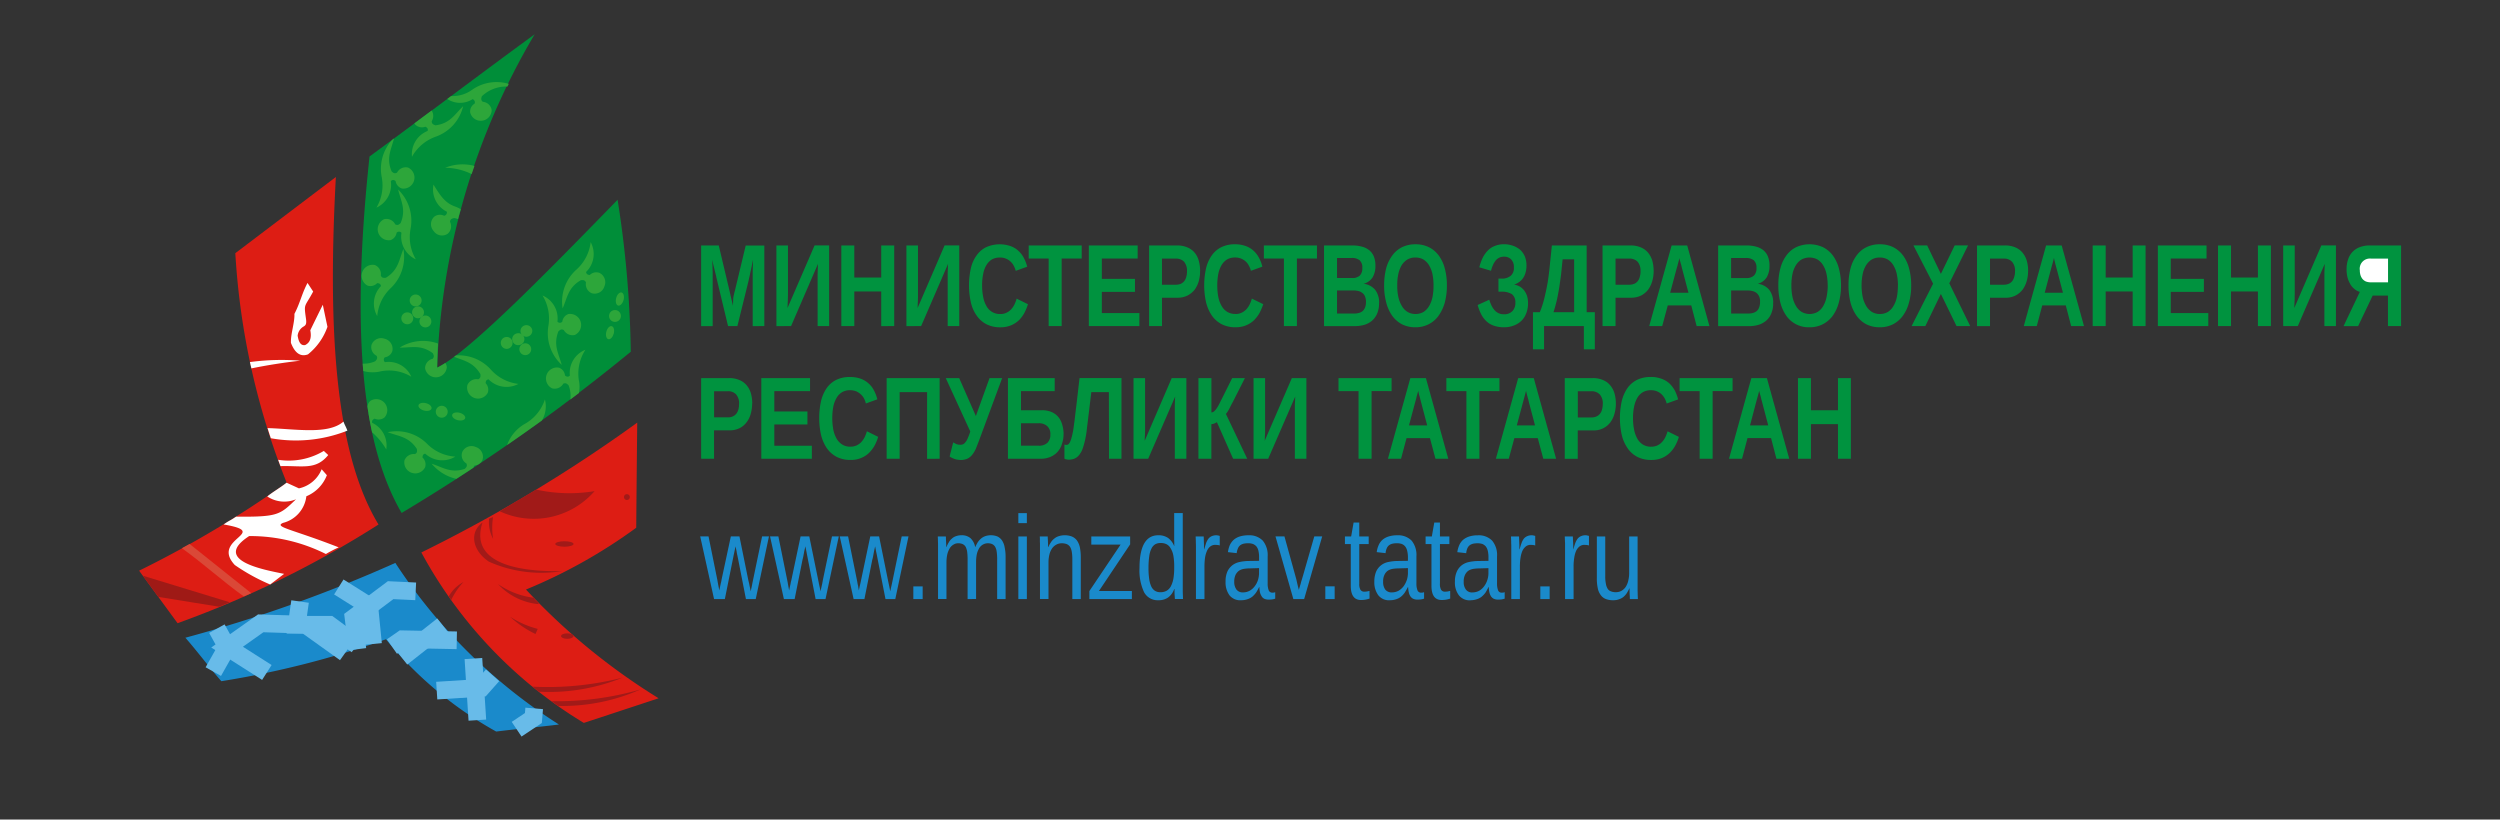 <?xml version="1.0" encoding="UTF-8"?> <svg xmlns="http://www.w3.org/2000/svg" xmlns:xlink="http://www.w3.org/1999/xlink" id="Слой_1" data-name="Слой 1" viewBox="0 0 79.826 26.169"><rect x="0" y="0" width="79.826" height="26.169" fill="#333333" stroke="none"/> <defs> <style>.cls-1,.cls-12{fill:none;}.cls-2{clip-path:url(#clip-path);}.cls-3{fill:#4e8f9d;}.cls-4{fill:#86acaa;}.cls-5{opacity:0.4;}.cls-6{fill:#96b3a5;}.cls-7{fill:#dd1d14;}.cls-10,.cls-11,.cls-13,.cls-14,.cls-15,.cls-7,.cls-8,.cls-9{fill-rule:evenodd;}.cls-8{fill:#a11a18;}.cls-16,.cls-9{fill:#1a8acb;}.cls-10{fill:#008e39;}.cls-11{fill:#2da63a;}.cls-12{stroke:#68bbe9;stroke-miterlimit:22.926;stroke-width:0.564px;}.cls-13,.cls-18{fill:#fff;}.cls-14{fill:#da4837;}.cls-15{fill:#9f1a16;}.cls-17{fill:#00933f;}</style> <clipPath id="clip-path"> <rect class="cls-1" x="-100.037" y="156.129" width="553.949" height="494.371"></rect> </clipPath> </defs> <g class="cls-2"> <polygon class="cls-3" points="-13.218 22.785 138.177 169.801 138.177 22.785 -13.218 22.785"></polygon> <polygon class="cls-4" points="-61.848 22.785 -61.848 359.801 140.339 163.469 -4.537 22.785 -61.848 22.785"></polygon> <g class="cls-5"> <rect class="cls-6" x="-290.465" y="15.193" width="842.325" height="1063.705"></rect> <rect class="cls-1" x="-284.21" y="17.41" width="842.325" height="1063.707"></rect> </g> <rect class="cls-1" x="-231.769" y="22.784" width="723.311" height="1022.969"></rect> <rect class="cls-1" x="-231.769" y="22.784" width="723.311" height="1022.969"></rect> <rect class="cls-1" x="-231.769" y="22.784" width="723.312" height="1022.969"></rect> <rect class="cls-1" x="-231.769" y="22.784" width="723.312" height="1022.969"></rect> <rect class="cls-1" x="-231.769" y="22.784" width="723.312" height="1022.969"></rect> </g> <path class="cls-7" d="M7.514,8.084c1.07-.81,2.136-1.619,3.21-2.432-.249,4.65-.073,8.728,1.362,11.096a32.25,32.25,0,0,1-6.416,3.151L4.442,18.222A34.02,34.02,0,0,0,9.154,15.413,23.319,23.319,0,0,1,7.514,8.084"></path> <path class="cls-7" d="M20.347,13.495q-.018,1.68-.032,3.356a16.754,16.754,0,0,1-3.52,1.973,20.412,20.412,0,0,0,4.235,3.472q-1.197.395-2.388.787a14.32,14.32,0,0,1-5.188-5.443A47.478,47.478,0,0,0,20.347,13.495"></path> <path class="cls-8" d="M14.407,19.158c-.027-.038-.053-.073-.079-.111a1.147,1.147,0,0,1,.471-.462,2.201,2.201,0,0,0-.391.573"></path> <path class="cls-9" d="M12.623,17.974a17.359,17.359,0,0,0,5.224,5.16c-.64.081-1.365.143-2.003.225a12.216,12.216,0,0,1-3.52-2.947,29.702,29.702,0,0,1-5.256,1.339c-.374-.423-.775-.964-1.149-1.388a45.311,45.311,0,0,0,6.702-2.388"></path> <path class="cls-10" d="M11.799,4.997c1.795-1.312,3.479-2.593,5.273-3.902a22.347,22.347,0,0,0-3.113,10.643c.968-.462,3.326-2.856,5.761-5.359a33.736,33.736,0,0,1,.421,4.852,60.681,60.681,0,0,1-7.317,5.148C11.667,14.391,11.15,11.065,11.799,4.997"></path> <path class="cls-11" d="M18.486,12.549c-.093.07-.184.141-.275.208a.922.922,0,0,0-.056-.454c-.067-.07-.103-.078-.169-.053a.313.313,0,0,1-.36.149.351.351,0,0,1,.225-.658.294.294,0,0,1,.19.249c.07.056.114.041.155.005a.794.794,0,0,1,.497-.827,1.4,1.4,0,0,0-.213.958,1.061,1.061,0,0,1,.006.421"></path> <path class="cls-11" d="M17.3,13.429c-.371.266-.739.526-1.108.781a1.277,1.277,0,0,1,.591-.69,1.385,1.385,0,0,0,.616-.765.874.874,0,0,1-.099.675"></path> <path class="cls-11" d="M15.307,14.807l-.012.009a.353.353,0,0,1-.143.05.166.166,0,0,0-.036.067c-.181.12-.366.24-.546.357a1.45,1.45,0,0,1-.787-.483c.357.114.611.313,1.058.164.07-.067.079-.102.053-.172a.304.304,0,0,1-.135-.363.324.324,0,0,1,.43-.164.329.329,0,0,1,.219.406.26.26,0,0,1-.102.129"></path> <path class="cls-11" d="M11.88,13.803c-.041-.193-.079-.391-.114-.599a.049.049,0,0,0,.003-.02l-.009-.024c-.009-.059-.018-.114-.027-.172a.275.275,0,0,1,.097-.19.351.351,0,0,1,.447.532.3.3,0,0,1-.312.038c-.082.033-.091.076-.082.132a.8.8,0,0,1,.45.851,2.1,2.1,0,0,0-.453-.547"></path> <path class="cls-11" d="M14.501,11.393l.058-.044a1.376,1.376,0,0,1,1.12.459,1.394,1.394,0,0,0,.874.45.8.8,0,0,1-.953-.146c-.053.011-.09.032-.093.123a.3.3,0,0,1,.067.306.35.35,0,0,1-.649-.248.311.311,0,0,1,.345-.181c.064-.036.081-.07.07-.164-.223-.383-.518-.426-.839-.555"></path> <path class="cls-11" d="M13.986,10.97c-.015.255-.024.511-.027.769a2.612,2.612,0,0,0,.26-.149A.243.243,0,0,1,14.266,11.73a.35.35,0,0,1-.693.03.312.312,0,0,1,.243-.304c.047-.058.047-.094.003-.178-.38-.283-.682-.175-1.058-.178A1.404,1.404,0,0,1,13.986,10.97"></path> <path class="cls-11" d="M11.599,11.845c-.006-.076-.012-.155-.018-.234a.877.877,0,0,0,.4-.076c.067-.07.076-.105.044-.175a.306.306,0,0,1-.161-.351.325.325,0,0,1,.418-.192.33.33,0,0,1,.246.391.294.294,0,0,1-.24.201.105.105,0,0,0,.003.155.789.789,0,0,1,.842.465,1.371,1.371,0,0,0-.965-.175,1.079,1.079,0,0,1-.57-.009"></path> <path class="cls-11" d="M14.712,6.681c-.029.105-.061.21-.087.316a.69.69,0,0,0-.123-.035c-.094.021-.12.044-.135.117a.313.313,0,0,1-.07.383.321.321,0,0,1-.45-.085.325.325,0,0,1,.02-.459.3.3,0,0,1,.313-.029.107.107,0,0,0,.088-.129.796.796,0,0,1-.427-.865c.193.303.348.582.69.699a1.023,1.023,0,0,1,.181.087"></path> <path class="cls-11" d="M15.15,5.298c-.03.088-.061.175-.09.261a1.943,1.943,0,0,0-.845-.202,1.461,1.461,0,0,1,.935-.058"></path> <path class="cls-11" d="M14.281,3.16l.126-.093a1.067,1.067,0,0,0,.687-.214,1.363,1.363,0,0,1,1.151-.175l-.041.085a1.136,1.136,0,0,0-.818.31c-.032.09-.026.128.03.178a.309.309,0,0,1,.283.263.348.348,0,0,1-.687.073.294.294,0,0,1,.143-.278.108.108,0,0,0-.064-.143.74.74,0,0,1-.81-.006"></path> <path class="cls-11" d="M12.52,4.467l.061-.047c-.088.357-.258.622-.076,1.052.07.067.105.073.172.041A.314.314,0,0,1,13.028,5.35a.352.352,0,0,1-.195.669.299.299,0,0,1-.202-.239c-.07-.053-.111-.036-.152.003a.799.799,0,0,1-.459.847A1.395,1.395,0,0,0,12.19,5.663a1.375,1.375,0,0,1,.33-1.196"></path> <path class="cls-11" d="M13.231,3.94q.276-.206.553-.412a.328.328,0,0,1,0,.345c.005.073.032.099.122.129.468-.061.611-.351.883-.611a1.369,1.369,0,0,1-.886.977,1.407,1.407,0,0,0-.748.637.799.799,0,0,1,.5-.824c.012-.056.006-.099-.073-.135a.302.302,0,0,1-.31-.056.232.232,0,0,1-.041-.05"></path> <path class="cls-11" d="M19.14,8.713a.331.331,0,0,1,.158.433.324.324,0,0,1-.406.216.312.312,0,0,1-.181-.345c-.035-.064-.067-.082-.164-.07-.409.234-.43.555-.582.901a1.368,1.368,0,0,1,.445-1.243,1.391,1.391,0,0,0,.45-.874.796.796,0,0,1-.147.953c.009.053.033.093.12.096a.294.294,0,0,1,.307-.067"></path> <path class="cls-11" d="M18.149,10.028a.353.353,0,0,1,.207.667.317.317,0,0,1-.354-.158c-.07-.029-.102-.023-.172.044-.172.438.009.707.106,1.069a1.372,1.372,0,0,1-.424-1.251,1.409,1.409,0,0,0-.19-.965.8.8,0,0,1,.477.836.104.104,0,0,0,.155.003.298.298,0,0,1,.196-.246"></path> <path class="cls-11" d="M11.738,9.12a.352.352,0,0,1,.231-.658.314.314,0,0,1,.19.339c.035.067.07.079.164.067.403-.248.415-.57.558-.918A1.379,1.379,0,0,1,12.471,9.205a1.396,1.396,0,0,0-.426.888.802.802,0,0,1,.12-.958c-.009-.053-.036-.091-.123-.094a.293.293,0,0,1-.304.079"></path> <path class="cls-11" d="M12.463,7.668a.352.352,0,0,1-.196-.669.314.314,0,0,1,.354.167c.067.029.103.023.172-.044.181-.435.006-.705-.081-1.069a1.377,1.377,0,0,1,.397,1.257,1.399,1.399,0,0,0,.169.971.798.798,0,0,1-.459-.848.104.104,0,0,0-.155-.003.296.296,0,0,1-.202.24"></path> <path class="cls-11" d="M13.576,14.914a.35.35,0,0,1-.661-.213.317.317,0,0,1,.334-.202c.064-.035.078-.07.061-.164-.258-.397-.579-.4-.93-.535a1.371,1.371,0,0,1,1.263.377,1.392,1.392,0,0,0,.895.403.799.799,0,0,1-.959-.094c-.053.009-.088.035-.088.123a.3.3,0,0,1,.085.304"></path> <path class="cls-11" d="M14.676,13.18c.114.03.193.105.178.172-.018.064-.123.093-.24.064-.114-.029-.193-.105-.175-.172.015-.064.123-.093.237-.064"></path> <path class="cls-11" d="M13.603,12.874c.114.029.193.105.175.172-.015.064-.123.093-.237.064-.114-.03-.193-.105-.178-.172.018-.064.123-.093.24-.064"></path> <path class="cls-11" d="M14.105,12.957a.19.19,0,0,1,0,.38.19.19,0,0,1,0-.38"></path> <path class="cls-11" d="M19.675,9.517c.029-.117.108-.193.172-.178.067.018.093.126.064.24-.033.117-.108.193-.175.178-.064-.018-.091-.126-.061-.24"></path> <path class="cls-11" d="M19.361,10.59c.029-.114.108-.193.172-.175.067.018.093.123.064.237-.033.117-.108.196-.175.178-.061-.018-.093-.126-.061-.24"></path> <path class="cls-11" d="M19.448,10.088a.189.189,0,1,1,.187.19.187.187,0,0,1-.187-.19"></path> <path class="cls-11" d="M13.348,9.783a.19.19,0,1,1-.19.187.19.19,0,0,1,.19-.187"></path> <path class="cls-11" d="M13.272,9.404a.19.19,0,1,1,0,.38.19.19,0,0,1,0-.38"></path> <path class="cls-11" d="M13.005,9.974a.19.19,0,0,1,0,.38.19.19,0,0,1,0-.38"></path> <path class="cls-11" d="M13.583,10.074a.19.19,0,0,1,0,.38.19.19,0,0,1,0-.38"></path> <path class="cls-11" d="M16.356,10.852a.188.188,0,0,1,.167-.21.19.19,0,1,1,.044.377.186.186,0,0,1-.21-.167"></path> <path class="cls-11" d="M15.992,10.97a.188.188,0,1,1,.374-.044.193.193,0,0,1-.167.213.189.189,0,0,1-.207-.169"></path> <path class="cls-11" d="M16.585,11.171a.189.189,0,1,1,.21.167.188.188,0,0,1-.21-.167"></path> <path class="cls-11" d="M16.619,10.585a.19.19,0,0,1,.377-.044.191.191,0,0,1-.167.21.188.188,0,0,1-.21-.167"></path> <path class="cls-8" d="M15.957,16.325a2.575,2.575,0,0,0,3.028-.643,4.908,4.908,0,0,1-1.865-.05c-.427.255-.736.438-1.163.693"></path> <path class="cls-8" d="M18.022,17.282c.161,0,.292.038.292.088,0,.047-.132.087-.292.087s-.292-.041-.292-.087c0-.05.132-.088.292-.088"></path> <path class="cls-8" d="M20.017,15.779a.092.092,0,0,1,.093.093.093.093,0,1,1-.186,0,.092.092,0,0,1,.093-.093"></path> <path class="cls-8" d="M15.407,16.684c-.477,1.453,1.544,1.576,2.543,1.55a4.084,4.084,0,0,1-2.341-.301c-.532-.357-.629-.941-.202-1.248"></path> <path class="cls-8" d="M16.286,19.691a3.233,3.233,0,0,0,.813.553c.024-.053.047-.109.07-.164a2.926,2.926,0,0,1-.883-.389"></path> <path class="cls-8" d="M15.9,18.648a2.025,2.025,0,0,0,1.298.643c.023-.056-.158-.146-.135-.202a2.541,2.541,0,0,1-1.163-.441"></path> <path class="cls-8" d="M15.743,16.512c-.044.015-.085.032-.126.047a1.134,1.134,0,0,0,.129.649,2.223,2.223,0,0,1-.003-.696"></path> <path class="cls-8" d="M16.997,21.925a9.677,9.677,0,0,0,2.885-.289,6.239,6.239,0,0,1-2.686.45c-.064-.056-.132-.108-.199-.161"></path> <path class="cls-8" d="M17.615,22.389a9.558,9.558,0,0,0,2.841-.377,6.16,6.16,0,0,1-2.636.529c-.067-.05-.138-.099-.205-.152"></path> <path class="cls-8" d="M18.113,20.223c.108,0,.199.038.199.088,0,.047-.091.087-.199.087-.111,0-.199-.041-.199-.087,0-.05.088-.088.199-.088"></path> <polyline class="cls-12" points="13.273 18.882 12.473 18.844 11.289 19.73 11.412 20.729"></polyline> <polyline class="cls-12" points="10.818 18.742 11.791 19.353 11.911 20.563"></polyline> <polyline class="cls-12" points="9.581 19.207 9.476 19.949 10.516 19.949 11.396 20.598"></polyline> <polyline class="cls-12" points="11.02 20.85 9.76 19.949 8.325 19.903 7.251 20.663 8.521 21.472"></polyline> <polyline class="cls-12" points="6.925 20.073 7.252 20.664 6.811 21.445"></polyline> <line class="cls-12" x1="14.136" y1="19.969" x2="12.829" y2="20.998"></line> <polyline class="cls-12" points="12.515 20.644 12.851 20.411 14.585 20.445"></polyline> <polyline class="cls-12" points="13.945 22.052 15.375 21.961 15.728 21.563"></polyline> <line class="cls-12" x1="15.116" y1="21.027" x2="15.242" y2="22.994"></line> <polyline class="cls-12" points="17.057 22.62 17.031 22.927 16.496 23.284"></polyline> <path class="cls-13" d="M10.307,9.73c.05.237.099.471.149.705a1.958,1.958,0,0,1-.622.88c-.234.087-.415-.033-.544-.366-.014-.278.123-.649.111-.927.187-.36.229-.628.418-.988.061.09.12.184.181.275-.275.517-.301.363-.231.86.027.178-.009.216-.07.254a.383.383,0,0,0-.195.295c.041.263.131.316.237.301.137-.067.219-.196.167-.474q.198-.407.4-.816"></path> <path class="cls-13" d="M7.981,11.561a7.558,7.558,0,0,1,1.607-.044c-.508.058-1.026.137-1.561.246-.015-.067-.032-.135-.047-.202"></path> <path class="cls-13" d="M8.543,13.669c.901.027,1.932.219,2.424-.207.056.146.07.14.125.289a4.479,4.479,0,0,1-2.444.242c-.05-.146-.058-.175-.105-.324"></path> <path class="cls-13" d="M8.881,14.681a2.18,2.18,0,0,0,1.459-.283l.141.132c-.401.491-.821.333-1.526.354-.024-.067-.05-.135-.073-.202"></path> <path class="cls-13" d="M9.151,15.413c.132.061.263.12.394.181a1.012,1.012,0,0,0,.725-.611c.056.064.111.126.167.19a1.184,1.184,0,0,1-.655.673.994.994,0,0,1-.745.85c-.301.132.28.196,1.778.781a3.934,3.934,0,0,0-.409.213,5.385,5.385,0,0,0-2.45-.573c-1.183.769.418,1.067,1.117,1.207-.149.111-.295.225-.447.339A6.261,6.261,0,0,1,7.497,18.041c-.792-.853,1.184-1.029-.357-1.295.252-.172.144-.078.398-.249,1.345.012,1.397-.058,1.914-.555a.977.977,0,0,1-.918-.09c.186-.152.429-.287.616-.439"></path> <path class="cls-14" d="M6.054,17.369q.987.785,1.967,1.57c-.134.058-.102.047-.237.105-.687-.494-1.292-1.049-1.976-1.54l.246-.135"></path> <polygon class="cls-15" points="4.56 18.382 7.339 19.232 6.997 19.373 5.056 19.06 4.56 18.382"></polygon> <path class="cls-16" d="M51.256,17.129V18.398a1.12,1.12,0,0,0,.021.242.424.424,0,0,0,.056.158.199.199,0,0,0,.105.084.398.398,0,0,0,.158.027.362.362,0,0,0,.172-.041.396.396,0,0,0,.135-.119.598.598,0,0,0,.085-.196,1.043,1.043,0,0,0,.032-.266V17.129h.269v1.701c0,.05.003.094.003.135s.003.075.003.105a.557.557,0,0,1,.003.058h-.254a.181.181,0,0,1-.003-.05c0-.027-.003-.058-.006-.094,0-.035-.003-.073-.003-.105v-.093h-.006a1.302,1.302,0,0,1-.085.158.601.601,0,0,1-.108.12.466.466,0,0,1-.143.073.508.508,0,0,1-.187.029.634.634,0,0,1-.234-.041.365.365,0,0,1-.158-.126.538.538,0,0,1-.094-.219,1.434,1.434,0,0,1-.029-.319V17.129Zm-1.283,2V17.343c-.003-.041-.003-.082-.006-.117,0-.035-.003-.067-.003-.097h.258c0,.03.003.061.003.097.003.038.003.075.006.114,0,.038.003.076.003.108v.09h.005c.021-.075.041-.143.061-.198a.548.548,0,0,1,.076-.141.289.289,0,0,1,.105-.079.359.359,0,0,1,.144-.029.229.229,0,0,1,.064.009.382.382,0,0,1,.047.012v.306a.206.206,0,0,0-.064-.015.813.813,0,0,0-.082-.005.241.241,0,0,0-.158.053.388.388,0,0,0-.108.143.855.855,0,0,0-.058.217,1.605,1.605,0,0,0-.021.278v1.04Zm-.79-.406h.298v.406h-.298Zm-.927.406V17.468c0-.044,0-.087-.003-.125,0-.041,0-.082-.003-.117,0-.035-.003-.067-.003-.097h.255c.003.03.003.061.006.097,0,.038.003.075.003.114.003.038.003.076.003.108v.09h.009c.02-.075.041-.143.061-.198a.523.523,0,0,1,.073-.141.311.311,0,0,1,.106-.079.379.379,0,0,1,.146-.029A.241.241,0,0,1,48.973,17.1c.018.003.035.009.047.012v.306a.222.222,0,0,0-.064-.015.797.797,0,0,0-.081-.005.239.239,0,0,0-.158.053.396.396,0,0,0-.108.143.887.887,0,0,0-.058.217,1.686,1.686,0,0,0-.02.278v1.04Zm-1.242-.213a.441.441,0,0,0,.225-.058.515.515,0,0,0,.158-.15.641.641,0,0,0,.096-.195.66.66,0,0,0,.033-.208v-.164l-.298.009a1.267,1.267,0,0,0-.187.015.418.418,0,0,0-.158.061.341.341,0,0,0-.105.132.469.469,0,0,0-.041.219.385.385,0,0,0,.073.252.242.242,0,0,0,.205.088m-.064.251a.432.432,0,0,1-.369-.161.675.675,0,0,1-.126-.435.774.774,0,0,1,.064-.328.539.539,0,0,1,.158-.198.58.58,0,0,1,.225-.1,1.577,1.577,0,0,1,.258-.032l.366-.006v-.108a.876.876,0,0,0-.021-.211.361.361,0,0,0-.064-.14.293.293,0,0,0-.108-.079.487.487,0,0,0-.155-.023.714.714,0,0,0-.144.014.318.318,0,0,0-.108.05.261.261,0,0,0-.073.097.537.537,0,0,0-.038.155l-.283-.032a.782.782,0,0,1,.058-.214.495.495,0,0,1,.117-.172.563.563,0,0,1,.195-.111.88.88,0,0,1,.281-.041.591.591,0,0,1,.462.172.712.712,0,0,1,.155.5V18.626a.597.597,0,0,0,.033.222.119.119,0,0,0,.12.076c.017,0,.032-.003.047-.003.014-.003.029-.009.044-.012v.207a.826.826,0,0,1-.102.024c-.036.003-.07.006-.108.006a.335.335,0,0,1-.132-.024.229.229,0,0,1-.091-.076.386.386,0,0,1-.053-.125.953.953,0,0,1-.023-.175h-.009a1.76,1.76,0,0,1-.094.175.737.737,0,0,1-.122.131.455.455,0,0,1-.158.082.602.602,0,0,1-.201.032m-.646-.053a.902.902,0,0,1-.126.033.767.767,0,0,1-.149.012c-.216,0-.324-.152-.324-.454V17.372h-.187V17.129h.199l.078-.444h.181v.444h.301v.243h-.301v1.262a.366.366,0,0,0,.038.199.142.142,0,0,0,.131.059.652.652,0,0,0,.076-.006c.027-.006.053-.012.082-.018Zm-1.865-.198a.441.441,0,0,0,.225-.058.561.561,0,0,0,.161-.15.813.813,0,0,0,.096-.195.758.758,0,0,0,.033-.208v-.164l-.298.009a1.308,1.308,0,0,0-.19.015.438.438,0,0,0-.158.061.341.341,0,0,0-.105.132.468.468,0,0,0-.041.219.402.402,0,0,0,.07.252.259.259,0,0,0,.208.088m-.064.251a.433.433,0,0,1-.369-.161.693.693,0,0,1-.126-.435.825.825,0,0,1,.061-.328.535.535,0,0,1,.386-.298,1.558,1.558,0,0,1,.257-.032l.369-.006v-.108a.863.863,0,0,0-.024-.211.361.361,0,0,0-.064-.14.293.293,0,0,0-.108-.079.487.487,0,0,0-.155-.023.668.668,0,0,0-.141.014.287.287,0,0,0-.111.05.261.261,0,0,0-.073.097.455.455,0,0,0-.038.155l-.283-.032a.782.782,0,0,1,.058-.214.495.495,0,0,1,.117-.172.56.56,0,0,1,.196-.111.885.885,0,0,1,.28-.041.603.603,0,0,1,.465.172.725.725,0,0,1,.152.5V18.626a.597.597,0,0,0,.033.222.121.121,0,0,0,.123.076c.011,0,.029-.003.044-.003.015-.003.029-.009.044-.012v.207a.719.719,0,0,1-.102.024c-.036.003-.07.006-.108.006a.338.338,0,0,1-.132-.024.234.234,0,0,1-.091-.076.386.386,0,0,1-.053-.125,1.022,1.022,0,0,1-.023-.175H44.954a1.925,1.925,0,0,1-.099.175.653.653,0,0,1-.12.131.468.468,0,0,1-.155.082.633.633,0,0,1-.204.032m-.646-.053a.902.902,0,0,1-.126.033.762.762,0,0,1-.149.012c-.216,0-.324-.152-.324-.454V17.372h-.187V17.129h.199l.078-.444h.181v.444h.301v.243h-.301v1.262a.366.366,0,0,0,.038.199.143.143,0,0,0,.131.059.605.605,0,0,0,.076-.006c.027-.006.053-.012.082-.018Zm-1.412-.391h.298v.406h-.298Zm-.676.406h-.345l-.57-2h.286l.36,1.301s.009.029.024.09l.026.117.027.112.023.087.027-.093.035-.117c.009-.041.021-.079.033-.117.012-.038.02-.07.029-.097l.369-1.283H42.218Zm-1.955-.213a.433.433,0,0,0,.225-.058.525.525,0,0,0,.161-.15.643.643,0,0,0,.097-.195.785.785,0,0,0,.032-.208v-.164l-.298.009a1.267,1.267,0,0,0-.187.015.418.418,0,0,0-.158.061.376.376,0,0,0-.108.132.51.51,0,0,0-.041.219.402.402,0,0,0,.073.252.254.254,0,0,0,.205.088m-.061.251a.439.439,0,0,1-.371-.161.698.698,0,0,1-.123-.435.776.776,0,0,1,.061-.328.555.555,0,0,1,.161-.198.575.575,0,0,1,.225-.1,1.523,1.523,0,0,1,.254-.032l.369-.006v-.108a.877.877,0,0,0-.021-.211.36.36,0,0,0-.064-.14.307.307,0,0,0-.112-.079.462.462,0,0,0-.155-.023.677.677,0,0,0-.14.014.292.292,0,0,0-.109.05.252.252,0,0,0-.073.097.508.508,0,0,0-.041.155l-.28-.032a.94.94,0,0,1,.056-.214.559.559,0,0,1,.12-.172.546.546,0,0,1,.193-.111.904.904,0,0,1,.283-.041.596.596,0,0,1,.462.172.726.726,0,0,1,.155.5V18.626a.597.597,0,0,0,.033.222.12.12,0,0,0,.12.076c.015,0,.029-.003.047-.003.015-.003.027-.009.041-.012v.207a.57.57,0,0,1-.102.024c-.035.003-.067.006-.105.006a.365.365,0,0,1-.135-.024.2.2,0,0,1-.087-.076.423.423,0,0,1-.056-.125.967.967,0,0,1-.021-.175h-.009a1.314,1.314,0,0,1-.096.175.753.753,0,0,1-.12.131.502.502,0,0,1-.158.082.604.604,0,0,1-.202.032M38.187,19.128V17.468c0-.044,0-.087-.003-.125,0-.041,0-.082-.003-.117,0-.035-.003-.067-.003-.097h.257c0,.03.003.061.003.097,0,.038.003.075.003.114.003.038.003.076.003.108v.09h.006c.024-.075.044-.143.061-.198a.626.626,0,0,1,.076-.141.283.283,0,0,1,.105-.079.378.378,0,0,1,.146-.029.451.451,0,0,1,.109.021v.306a.192.192,0,0,0-.061-.015c-.024-.002-.053-.005-.082-.005a.25.25,0,0,0-.161.053.353.353,0,0,0-.105.143.824.824,0,0,0-.061.217,1.988,1.988,0,0,0-.018.278v1.04Zm-1.515-1.003a2.392,2.392,0,0,0,.021.354.888.888,0,0,0,.067.246.339.339,0,0,0,.12.141.328.328,0,0,0,.175.044.401.401,0,0,0,.19-.044.364.364,0,0,0,.137-.138.876.876,0,0,0,.085-.249,2.244,2.244,0,0,0,.026-.374,2.038,2.038,0,0,0-.026-.36.684.684,0,0,0-.088-.237.318.318,0,0,0-.134-.132.415.415,0,0,0-.187-.038.354.354,0,0,0-.172.041.327.327,0,0,0-.12.138.76.76,0,0,0-.07.242,2.566,2.566,0,0,0-.024.366m.821.682a.554.554,0,0,1-.201.275.529.529,0,0,1-.307.084.491.491,0,0,1-.453-.254,1.628,1.628,0,0,1-.147-.775c0-.696.202-1.046.599-1.046a.539.539,0,0,1,.31.084.574.574,0,0,1,.198.263h.003v-.141a.835.835,0,0,1-.003-.084v-.83H37.766v2.47c0,.044,0,.084.003.123,0,.035.003.07.003.093,0,.03.003.047.003.058h-.26c0-.012-.003-.029-.003-.053-.003-.024-.003-.05-.006-.079-.003-.029-.003-.061-.003-.093V18.807Zm-2.709.321v-.255l.997-1.484h-.935V17.129h1.24v.252l-.997,1.49h1.052v.258Zm-.544,0V17.86a1.382,1.382,0,0,0-.018-.243.428.428,0,0,0-.056-.158.245.245,0,0,0-.105-.085.418.418,0,0,0-.158-.027.351.351,0,0,0-.175.044.395.395,0,0,0-.135.12.617.617,0,0,0-.084.192,1.036,1.036,0,0,0-.03.266v1.157h-.272V17.424c0-.047,0-.09-.003-.132v-.105a.548.548,0,0,1-.003-.058h.254v.05c.003.03.003.058.006.094,0,.035.003.073.003.108v.09h.006a.994.994,0,0,1,.088-.158.453.453,0,0,1,.108-.117.402.402,0,0,1,.143-.076.603.603,0,0,1,.187-.029.622.622,0,0,1,.231.041.391.391,0,0,1,.161.126.616.616,0,0,1,.093.219,1.659,1.659,0,0,1,.029.319v1.333ZM32.516,17.129h.272v2h-.272Zm0-.745h.272v.319h-.272Zm-1.62,2.745V17.86a1.952,1.952,0,0,0-.014-.243.519.519,0,0,0-.05-.158.215.215,0,0,0-.093-.085.336.336,0,0,0-.144-.027.268.268,0,0,0-.152.044.338.338,0,0,0-.12.12.72.72,0,0,0-.076.192,1.246,1.246,0,0,0-.026.266v1.157h-.269V17.424c0-.047,0-.09-.003-.132,0-.041-.002-.075-.002-.105a.548.548,0,0,1-.003-.058h.257c0,.006.003.024.003.05,0,.03.003.058.003.094.003.035.003.073.006.108v.09h.006a.921.921,0,0,1,.079-.158.379.379,0,0,1,.099-.117.335.335,0,0,1,.129-.076.495.495,0,0,1,.167-.029.427.427,0,0,1,.292.09.506.506,0,0,1,.152.289h.003a1.301,1.301,0,0,1,.082-.158.577.577,0,0,1,.105-.117.413.413,0,0,1,.135-.076.564.564,0,0,1,.389.012.378.378,0,0,1,.144.126.563.563,0,0,1,.084.219,1.449,1.449,0,0,1,.03.319v1.333h-.269V17.86a1.802,1.802,0,0,0-.015-.243.434.434,0,0,0-.05-.158.233.233,0,0,0-.093-.085.331.331,0,0,0-.141-.027.302.302,0,0,0-.155.041.323.323,0,0,0-.12.117.665.665,0,0,0-.076.192,1.298,1.298,0,0,0-.023.272v1.157Zm-1.733-.406h.298v.406h-.298Zm-.576.406h-.313L28.026,17.866c-.006-.03-.014-.073-.023-.12-.009-.047-.018-.091-.03-.141,0,0-.009-.053-.029-.161l-.036.158s-.008.047-.026.141a.974.974,0,0,1-.03.131l-.251,1.254h-.345l-.442-2h.266l.275,1.359c.006.029.012.061.02.102.006.041.015.082.024.12.006.047.015.094.024.144l.029-.138c.009-.038.018-.076.027-.117.009-.038.014-.07.02-.096l.289-1.374H28.07l.283,1.397c.006.033.015.067.023.111.009.041.018.079.024.114l.027.132s.008-.047.029-.137l.027-.123.023-.111.286-1.383h.217Zm-2.228,0h-.316L25.798,17.866c-.005-.03-.014-.073-.023-.12-.009-.047-.018-.091-.027-.141,0,0-.011-.053-.032-.161l-.036.158s-.008.047-.026.141c-.009.05-.021.096-.03.131l-.251,1.254H25.03l-.442-2h.266l.275,1.359c.006.029.012.061.021.102.005.041.014.082.02.12.009.047.018.094.027.144l.029-.138c.009-.038.018-.076.024-.117.009-.038.018-.07.023-.096l.29-1.374h.278l.286,1.397c.006.033.015.067.021.111.011.041.017.079.026.114l.027.132s.008-.047.029-.137l.027-.123.02-.111.289-1.383h.217Zm-2.228,0h-.313L23.571,17.866c-.006-.03-.015-.073-.024-.12a1.096,1.096,0,0,1-.027-.141s-.011-.053-.035-.161c-.009.053-.021.105-.032.158,0,0-.009.047-.03.141-.009.05-.018.096-.026.131l-.252,1.254h-.345l-.442-2h.266l.275,1.359c.006.029.012.061.018.102.009.041.014.082.023.12.009.047.018.094.027.144l.029-.138c.009-.038.015-.076.027-.117a.863.863,0,0,0,.018-.096l.295-1.374h.275l.283,1.397c.009.033.015.067.027.111.008.041.014.079.023.114l.027.132s.009-.047.029-.137c0,0,.009-.041.024-.123l.023-.111.287-1.383h.219Z"></path> <path class="cls-17" d="M48.819,12.844s-.009-.044-.032-.131c-.012-.041-.024-.082-.03-.114l-.024-.091c-.002-.023-.002-.035-.002-.038a.286.286,0,0,0-.012.041c-.006.024-.015.05-.021.085-.012.035-.021.072-.032.117l-.036.131-.198.74h.582Zm.459,1.804L49.102,13.99h-.748l-.178.658h-.412l.713-2.575h.497l.713,2.575Zm-2.04-2.16V14.648h-.415V12.488h-.64v-.415H47.878v.415Zm-1.862.356s-.012-.044-.033-.131c-.011-.041-.023-.082-.032-.114l-.021-.091a.29.29,0,0,1-.003-.038.333.333,0,0,0-.011.041c-.006.024-.015.05-.024.085-.009.035-.021.072-.029.117l-.036.131-.198.74h.582Zm.459,1.804L45.659,13.99H44.911l-.175.658H44.317l.716-2.575h.497L46.244,14.648Zm-2.04-2.16V14.648H43.379V12.488H42.739v-.415h1.695v.415ZM40.026,14.648V12.073h.369v1.678c0,.061-.003.114-.006.161-.003.056-.003.108-.006.161l.866-1.999h.465V14.648h-.369V12.972c0-.053.003-.102.006-.149.003-.053.003-.105.006-.161L40.494,14.648Zm-1.759-2.575h.414v1.096a.155.155,0,0,0,.076-.027.447.447,0,0,0,.079-.084,1.315,1.315,0,0,0,.093-.155c.033-.067.073-.146.12-.239l.295-.591h.406l-.371.733s-.023.041-.067.126l-.064.126c-.021.038-.041.073-.058.099a.331.331,0,0,1-.047.058l.681,1.433h-.45l-.518-1.169c-.011.008-.023.014-.038.023a.171.171,0,0,1-.047.021.225.225,0,0,1-.047.015.254.254,0,0,1-.044.005V14.648h-.414ZM36.194,14.648V12.073h.369v1.678c-.003.061-.003.114-.006.161-.003.056-.006.108-.006.161l.862-1.999h.468V14.648h-.369V12.972c0-.053.003-.102.003-.149l.009-.161L36.662,14.648Zm-.787-2.128h-.561l-.076.634c-.023.196-.044.369-.064.523a2.896,2.896,0,0,1-.064.394,2.309,2.309,0,0,1-.085.287.682.682,0,0,1-.111.184.361.361,0,0,1-.141.103.483.483,0,0,1-.178.032.354.354,0,0,1-.078-.009.142.142,0,0,1-.061-.023v-.451a.1.1,0,0,0,.032.009.102.102,0,0,0,.03.003.124.124,0,0,0,.061-.018.249.249,0,0,0,.053-.07.755.755,0,0,0,.05-.141c.018-.061.035-.138.053-.231.015-.096.029-.21.047-.342.015-.132.033-.289.056-.468l.1-.865h1.339V14.648h-.398Zm-1.868,1.351a.338.338,0,0,0-.099-.263.392.392,0,0,0-.289-.093h-.55v.716h.559a.387.387,0,0,0,.286-.094.358.358,0,0,0,.093-.266m.421-.009a.958.958,0,0,1-.05.307.662.662,0,0,1-.135.251.636.636,0,0,1-.231.167.765.765,0,0,1-.318.061H32.184V12.073h1.493v.415h-1.076v.611h.67a.759.759,0,0,1,.304.056.581.581,0,0,1,.213.155.634.634,0,0,1,.126.24,1.041,1.041,0,0,1,.047.313m-2.698.199c-.038.102-.073.189-.105.269a.929.929,0,0,1-.12.196.428.428,0,0,1-.152.12.532.532,0,0,1-.301.032.46.46,0,0,1-.096-.021.712.712,0,0,1-.091-.038.365.365,0,0,1-.076-.044l.114-.451a1.019,1.019,0,0,0,.112.059.377.377,0,0,0,.117.017.271.271,0,0,0,.087-.015.221.221,0,0,0,.07-.061.488.488,0,0,0,.07-.111c.02-.047.044-.102.067-.169l.023-.067-.783-1.704h.429l.532,1.21.436-1.21h.403Zm-1.66.588V12.52h-.877V14.648h-.415V12.073h1.692V14.648ZM27.159,14.262a.441.441,0,0,0,.201-.044.49.49,0,0,0,.149-.111.746.746,0,0,0,.105-.158,1.349,1.349,0,0,0,.067-.178l.359.178a1.494,1.494,0,0,1-.111.272,1.099,1.099,0,0,1-.178.237.783.783,0,0,1-.251.164.827.827,0,0,1-.342.064.949.949,0,0,1-.445-.099.897.897,0,0,1-.313-.278,1.305,1.305,0,0,1-.184-.423,2.518,2.518,0,0,1,0-1.079,1.216,1.216,0,0,1,.181-.415.802.802,0,0,1,.306-.263.968.968,0,0,1,.436-.091,1,1,0,0,1,.339.053.756.756,0,0,1,.252.149.743.743,0,0,1,.175.225,1.131,1.131,0,0,1,.108.286l-.366.132a.609.609,0,0,0-.058-.158.422.422,0,0,0-.105-.134.505.505,0,0,0-.147-.097.561.561,0,0,0-.189-.035.5.5,0,0,0-.26.064.492.492,0,0,0-.175.181.9.9,0,0,0-.105.278,1.984,1.984,0,0,0-.033.369,2.006,2.006,0,0,0,.033.368.955.955,0,0,0,.105.287.537.537,0,0,0,.181.189.472.472,0,0,0,.263.067m-2.848.386V12.073h1.556v.415H24.724V13.139h1.058v.415H24.724v.679h1.199V14.648Zm-.71-1.749a.429.429,0,0,0-.093-.303.338.338,0,0,0-.275-.103h-.43v.833h.441a.359.359,0,0,0,.161-.032.289.289,0,0,0,.108-.085.38.38,0,0,0,.067-.138.641.641,0,0,0,.02-.172m.418-.011a1.181,1.181,0,0,1-.044.321.737.737,0,0,1-.132.272.61.61,0,0,1-.225.19.697.697,0,0,1-.321.07h-.494V14.648H22.388V12.073h.892a.787.787,0,0,1,.327.061.574.574,0,0,1,.231.166.686.686,0,0,1,.138.257,1.208,1.208,0,0,1,.044.331M72.903,10.412V7.837h.369V9.333c0,.061-.003.123-.003.181,0,.058-.003.111-.006.161-.003.056-.003.108-.006.161l.865-2h.465V10.412h-.368V8.737c0-.053.003-.103.005-.15.003-.056.003-.108.006-.161L73.37,10.412Zm-.807,0V9.307h-.859V10.412H70.822V7.837h.415V8.862H72.096V7.837h.415V10.412Zm-3.195,0V7.837h1.555v.418H69.313v.649H70.371v.415H69.313v.678h1.199V10.412Zm-.804,0V9.307h-.862V10.412h-.415V7.837h.415V8.862h.862V7.837h.412V10.412ZM65.677,8.609l-.036-.132c-.012-.041-.02-.079-.029-.117l-.021-.084c-.003-.027-.006-.038-.006-.041,0,.003-.006.018-.012.041-.005.02-.011.05-.02.084-.009.035-.021.073-.033.114l-.035.132-.196.742h.582Zm.456,1.803-.172-.661h-.751l-.175.661h-.415l.713-2.575h.497l.713,2.575ZM64.341,8.661a.437.437,0,0,0-.094-.301.344.344,0,0,0-.278-.102h-.427V9.091h.442a.416.416,0,0,0,.158-.03.324.324,0,0,0,.111-.087.401.401,0,0,0,.064-.138.644.644,0,0,0,.024-.175m.417-.009a1.162,1.162,0,0,1-.044.322.881.881,0,0,1-.132.275.667.667,0,0,1-.549.258h-.491v.906h-.415V7.837h.889a.814.814,0,0,1,.33.061.589.589,0,0,1,.231.166.742.742,0,0,1,.138.258,1.157,1.157,0,0,1,.044.33m-2.286,1.76-.5-1.026L61.477,10.412h-.439l.687-1.354-.628-1.222H61.535l.438.909.441-.909h.427l-.599,1.21.667,1.365Zm-1.871-1.298a1.74,1.74,0,0,0-.038-.368.931.931,0,0,0-.111-.281.544.544,0,0,0-.181-.181.492.492,0,0,0-.249-.061.504.504,0,0,0-.254.061A.573.573,0,0,0,59.588,8.465a.86.86,0,0,0-.111.281,1.748,1.748,0,0,0-.036.368,1.769,1.769,0,0,0,.036.369.94.94,0,0,0,.111.286.568.568,0,0,0,.181.19.485.485,0,0,0,.254.067.501.501,0,0,0,.26-.067.535.535,0,0,0,.178-.193.885.885,0,0,0,.108-.286,2.002,2.002,0,0,0,.032-.366m.424,0a1.959,1.959,0,0,1-.07.547,1.241,1.241,0,0,1-.198.424.892.892,0,0,1-.313.269.909.909,0,0,1-.421.096.94.94,0,0,1-.438-.099.913.913,0,0,1-.31-.278,1.272,1.272,0,0,1-.19-.424,2.212,2.212,0,0,1-.061-.535,2.075,2.075,0,0,1,.064-.543,1.183,1.183,0,0,1,.193-.412.842.842,0,0,1,.316-.266.944.944,0,0,1,.426-.093.966.966,0,0,1,.43.093.909.909,0,0,1,.313.266,1.212,1.212,0,0,1,.192.414,2.026,2.026,0,0,1,.067.541m-2.666,0a1.738,1.738,0,0,0-.038-.368.912.912,0,0,0-.111-.281.545.545,0,0,0-.181-.181.544.544,0,0,0-.502,0,.573.573,0,0,0-.181.181.877.877,0,0,0-.111.281,1.75,1.75,0,0,0-.035.368,1.772,1.772,0,0,0,.035.369.96.96,0,0,0,.111.286.541.541,0,0,0,.181.19.519.519,0,0,0,.511,0,.518.518,0,0,0,.181-.193.938.938,0,0,0,.105-.286,1.761,1.761,0,0,0,.036-.366m.424,0a1.987,1.987,0,0,1-.07.547,1.281,1.281,0,0,1-.196.424.908.908,0,0,1-.318.269.894.894,0,0,1-.421.096.869.869,0,0,1-.748-.377,1.299,1.299,0,0,1-.187-.424,2.176,2.176,0,0,1-.061-.535,2.045,2.045,0,0,1,.064-.543,1.169,1.169,0,0,1,.192-.412.857.857,0,0,1,.313-.266,1.03,1.03,0,0,1,.856,0,.892.892,0,0,1,.316.266A1.213,1.213,0,0,1,58.717,8.573a2.057,2.057,0,0,1,.067.541m-2.584.52a.405.405,0,0,0-.03-.169.305.305,0,0,0-.084-.111.34.34,0,0,0-.129-.061.633.633,0,0,0-.155-.018h-.526v.737h.543a.609.609,0,0,0,.149-.018.306.306,0,0,0,.123-.061.247.247,0,0,0,.078-.114.481.481,0,0,0,.03-.184m-.114-1.075a.319.319,0,0,0-.085-.249.387.387,0,0,0-.254-.073h-.471v.64h.476a.345.345,0,0,0,.252-.078.318.318,0,0,0,.082-.24m.532,1.12a.776.776,0,0,1-.061.333.584.584,0,0,1-.164.228.673.673,0,0,1-.246.132,1.072,1.072,0,0,1-.292.041H54.861V7.837h.909a1.141,1.141,0,0,1,.31.041.601.601,0,0,1,.231.117.504.504,0,0,1,.143.205.764.764,0,0,1,.047.286.709.709,0,0,1-.091.372.5.5,0,0,1-.283.204.557.557,0,0,1,.366.193.668.668,0,0,1,.126.424M53.718,8.609s-.012-.044-.032-.132c-.012-.041-.024-.079-.033-.117l-.023-.084a.28.28,0,0,0-.003-.041.353.353,0,0,1-.009.041c-.006.02-.015.05-.024.084-.009.035-.02.073-.029.114l-.038.132-.198.742h.585ZM54.174,10.412l-.172-.661H53.253L53.075,10.412H52.66l.716-2.575h.497l.71,2.575ZM52.382,8.661a.436.436,0,0,0-.09-.301.353.353,0,0,0-.281-.102h-.426V9.091h.441a.416.416,0,0,0,.158-.03.301.301,0,0,0,.112-.087.352.352,0,0,0,.064-.138.644.644,0,0,0,.024-.175m.418-.009a1.19,1.19,0,0,1-.044.322.898.898,0,0,1-.132.275.68.68,0,0,1-.225.187.713.713,0,0,1-.325.07h-.491v.906h-.415V7.837h.889a.816.816,0,0,1,.33.061.6.6,0,0,1,.231.166.754.754,0,0,1,.138.258,1.305,1.305,0,0,1,.044.33M50.263,9.968V8.281H49.895l-.044.43c-.011.102-.026.214-.044.33-.015.117-.035.231-.056.343-.021.114-.044.219-.07.318-.026.102-.053.19-.078.266Zm.4,0h.26v1.186H50.573V10.412H49.302v.742h-.354V9.968h.219a2.764,2.764,0,0,0,.093-.26c.03-.096.058-.204.082-.316.027-.114.05-.234.073-.356.02-.126.038-.255.053-.386l.084-.813h1.111Zm-2.645.482a.935.935,0,0,1-.316-.05.65.65,0,0,1-.234-.137.838.838,0,0,1-.169-.22,1.569,1.569,0,0,1-.117-.304l.371-.169a1.333,1.333,0,0,0,.07.184.68.68,0,0,0,.097.147.379.379,0,0,0,.129.099.386.386,0,0,0,.169.035.359.359,0,0,0,.272-.099.369.369,0,0,0,.096-.275.319.319,0,0,0-.111-.269.615.615,0,0,0-.351-.078h-.078V8.895h.078a.445.445,0,0,0,.313-.088.325.325,0,0,0,.102-.269.345.345,0,0,0-.087-.255.311.311,0,0,0-.237-.087A.327.327,0,0,0,47.746,8.334a.601.601,0,0,0-.081.143.969.969,0,0,0-.056.169l-.374-.111a1.601,1.601,0,0,1,.108-.304.927.927,0,0,1,.164-.231.596.596,0,0,1,.223-.146.751.751,0,0,1,.295-.055.832.832,0,0,1,.292.05.728.728,0,0,1,.228.132.635.635,0,0,1,.146.213.751.751,0,0,1,.05.278.775.775,0,0,1-.029.228.575.575,0,0,1-.079.178.536.536,0,0,1-.123.126.565.565,0,0,1-.164.082.568.568,0,0,1,.175.061.495.495,0,0,1,.141.12.661.661,0,0,1,.096.178.827.827,0,0,1,.033.236.86.86,0,0,1-.053.31.671.671,0,0,1-.149.243.702.702,0,0,1-.246.158.855.855,0,0,1-.324.058M45.773,9.114a1.8,1.8,0,0,0-.035-.368.95.95,0,0,0-.111-.281.552.552,0,0,0-.181-.181.494.494,0,0,0-.249-.061.501.501,0,0,0-.255.061.597.597,0,0,0-.184.181.948.948,0,0,0-.108.281,1.614,1.614,0,0,0-.035.368,1.633,1.633,0,0,0,.035.369.959.959,0,0,0,.111.286.528.528,0,0,0,.181.19.486.486,0,0,0,.252.067.514.514,0,0,0,.263-.067.568.568,0,0,0,.178-.193.939.939,0,0,0,.106-.286A1.823,1.823,0,0,0,45.773,9.114m.427,0a2.112,2.112,0,0,1-.067.547,1.35,1.35,0,0,1-.202.424.868.868,0,0,1-.315.269.902.902,0,0,1-.421.096.931.931,0,0,1-.436-.099.92.92,0,0,1-.312-.278,1.298,1.298,0,0,1-.187-.424,2.072,2.072,0,0,1-.064-.535,2.209,2.209,0,0,1,.064-.543,1.213,1.213,0,0,1,.196-.412.849.849,0,0,1,.312-.266.969.969,0,0,1,.43-.093.956.956,0,0,1,.427.093.883.883,0,0,1,.315.266,1.2,1.2,0,0,1,.193.414A2.057,2.057,0,0,1,46.2,9.114m-2.584.52a.414.414,0,0,0-.032-.169.238.238,0,0,0-.085-.111.31.31,0,0,0-.123-.061.683.683,0,0,0-.161-.018h-.523v.737h.541a.61.61,0,0,0,.152-.018.306.306,0,0,0,.123-.061.31.31,0,0,0,.079-.114.497.497,0,0,0,.029-.184m-.117-1.075a.309.309,0,0,0-.085-.249A.379.379,0,0,0,43.163,8.237h-.471v.64h.474a.347.347,0,0,0,.254-.078.33.33,0,0,0,.079-.24m.535,1.12a.823.823,0,0,1-.061.333.633.633,0,0,1-.164.228.673.673,0,0,1-.246.132,1.089,1.089,0,0,1-.295.041h-.991V7.837h.906a1.143,1.143,0,0,1,.313.041.618.618,0,0,1,.231.117.513.513,0,0,1,.144.205.78.78,0,0,1,.047.286.709.709,0,0,1-.091.372.495.495,0,0,1-.286.204.555.555,0,0,1,.369.193.663.663,0,0,1,.126.424m-2.625-1.424V10.412h-.415V8.255h-.64V7.837h1.695v.418ZM39.45,10.026a.432.432,0,0,0,.202-.044.502.502,0,0,0,.149-.111.705.705,0,0,0,.105-.158A1.207,1.207,0,0,0,39.973,9.535l.363.178a1.957,1.957,0,0,1-.114.272,1.081,1.081,0,0,1-.178.237.821.821,0,0,1-.252.164.859.859,0,0,1-.342.064.957.957,0,0,1-.444-.099.896.896,0,0,1-.313-.278,1.327,1.327,0,0,1-.184-.424,2.515,2.515,0,0,1,0-1.078,1.173,1.173,0,0,1,.181-.412.816.816,0,0,1,.307-.266.974.974,0,0,1,.436-.093.986.986,0,0,1,.339.055.733.733,0,0,1,.251.149.79.79,0,0,1,.175.225,1.115,1.115,0,0,1,.109.286l-.366.132a.533.533,0,0,0-.061-.158A.436.436,0,0,0,39.778,8.351a.505.505,0,0,0-.147-.093.484.484,0,0,0-.19-.036.509.509,0,0,0-.257.061.536.536,0,0,0-.178.181.928.928,0,0,0-.105.281,1.982,1.982,0,0,0-.033.368,2.008,2.008,0,0,0,.033.369.938.938,0,0,0,.105.286.516.516,0,0,0,.181.19.496.496,0,0,0,.263.067M37.901,8.661a.436.436,0,0,0-.091-.301.348.348,0,0,0-.278-.102h-.43V9.091h.442a.42.42,0,0,0,.161-.03.324.324,0,0,0,.111-.087.401.401,0,0,0,.064-.138.649.649,0,0,0,.021-.175m.418-.009a1.161,1.161,0,0,1-.041.322.88.88,0,0,1-.131.275.717.717,0,0,1-.229.187.686.686,0,0,1-.321.07h-.494v.906h-.412V7.837h.889a.83.83,0,0,1,.331.061.6.6,0,0,1,.231.166.689.689,0,0,1,.134.258,1.156,1.156,0,0,1,.044.33M34.767,10.412V7.837h1.559v.418H35.182v.649h1.058v.415H35.182v.678h1.199V10.412ZM33.899,8.255V10.412h-.415V8.255h-.637V7.837h1.692v.418Zm-1.958,1.772a.423.423,0,0,0,.201-.044.478.478,0,0,0,.149-.111.659.659,0,0,0,.105-.158,1.4,1.4,0,0,0,.067-.178l.36.178a1.704,1.704,0,0,1-.111.272,1.024,1.024,0,0,1-.175.237.868.868,0,0,1-.252.164.888.888,0,0,1-.345.064.96.96,0,0,1-.445-.099.887.887,0,0,1-.312-.278,1.182,1.182,0,0,1-.184-.424,2.515,2.515,0,0,1,0-1.078,1.098,1.098,0,0,1,.181-.412.814.814,0,0,1,.306-.266,1.065,1.065,0,0,1,.775-.038.709.709,0,0,1,.252.149.79.79,0,0,1,.175.225,1.273,1.273,0,0,1,.111.286l-.366.132a.691.691,0,0,0-.061-.158.484.484,0,0,0-.105-.138.456.456,0,0,0-.146-.093.469.469,0,0,0-.187-.036.535.535,0,0,0-.263.061.571.571,0,0,0-.175.181.871.871,0,0,0-.102.281,1.75,1.75,0,0,0-.035.368,1.772,1.772,0,0,0,.035.369.882.882,0,0,0,.102.286.485.485,0,0,0,.445.258m-2.999.386V7.837h.369V9.514c-.003.058-.003.111-.006.161-.003.056-.003.108-.006.161l.862-2h.468V10.412h-.369V8.737c0-.053.003-.103.006-.15,0-.056.003-.108.006-.161L29.412,10.412Zm-.804,0V9.307h-.86V10.412h-.414V7.837h.414V8.862H28.138V7.837h.415V10.412Zm-3.347,0V7.837h.369V9.333c0,.061,0,.123-.003.181,0,.058-.003.111-.006.161,0,.056-.003.108-.006.161l.865-2h.465V10.412h-.368V8.737c.003-.053.003-.103.005-.15.003-.056.003-.108.006-.161L25.259,10.412Zm-.757,0V8.658c.003-.064.003-.126.006-.178,0,0,.003-.064.006-.19,0,0-.018.091-.058.275,0,0-.006.038-.024.111l-.023.114-.024.102-.018.085L23.545,10.412h-.298l-.345-1.435c-.006-.027-.011-.05-.02-.082l-.021-.102-.029-.111-.027-.114s-.024-.091-.064-.272l.009.208c0,.058.003.12.006.184v1.725H22.388V7.837h.562l.342,1.441c.009.038.02.088.032.144l.036.155s.014.061.044.184c0,0,.003-.061.006-.19,0,0,.003-.026.006-.078l.017-.079a.595.595,0,0,0,.015-.07l.018-.064.345-1.441h.594V10.412Z"></path> <path class="cls-17" d="M76.667,10.412V7.837h-.994a.875.875,0,0,0-.327.056.61.61,0,0,0-.231.152.645.645,0,0,0-.141.243.979.979,0,0,0-.047.319,1.04,1.04,0,0,0,.032.26.83.83,0,0,0,.088.208.522.522,0,0,0,.134.155.503.503,0,0,0,.169.091l-.52,1.093h.465l.465-.976h.488V10.412Z"></path> <path class="cls-17" d="M58.687,14.648v-1.105h-.863v1.105h-.414V12.073h.414v1.026h.863V12.073h.412v2.575ZM56.266,12.845l-.035-.132a1.121,1.121,0,0,0-.03-.117l-.023-.087a.262.262,0,0,0-.003-.038.145.145,0,0,1-.012.038.88.88,0,0,1-.021.087c-.009.035-.02.073-.032.114l-.036.132-.195.742h.582Zm.456,1.803-.172-.661h-.751l-.175.661H55.208l.713-2.575H56.418l.713,2.575Zm-2.037-2.16v2.16h-.415V12.488h-.64v-.415H55.322v.415Zm-1.961,1.775a.445.445,0,0,0,.204-.044.466.466,0,0,0,.147-.111.659.659,0,0,0,.105-.158,1.405,1.405,0,0,0,.067-.178l.36.178a1.346,1.346,0,0,1-.112.272.913.913,0,0,1-.175.234.807.807,0,0,1-.251.167.88.88,0,0,1-.345.064.968.968,0,0,1-.445-.099.867.867,0,0,1-.312-.28,1.251,1.251,0,0,1-.184-.421,2.518,2.518,0,0,1,0-1.079,1.256,1.256,0,0,1,.181-.415.83.83,0,0,1,.306-.263.977.977,0,0,1,.436-.093.931.931,0,0,1,.342.056.737.737,0,0,1,.252.146.953.953,0,0,1,.175.225,1.456,1.456,0,0,1,.108.289l-.366.132a.665.665,0,0,0-.061-.161.558.558,0,0,0-.102-.135.48.48,0,0,0-.336-.129.506.506,0,0,0-.263.064.498.498,0,0,0-.175.181.9.9,0,0,0-.102.278,1.737,1.737,0,0,0-.035.369,1.772,1.772,0,0,0,.035.369.988.988,0,0,0,.102.286.54.54,0,0,0,.181.19.505.505,0,0,0,.263.067m-1.547-1.365a.423.423,0,0,0-.093-.301.351.351,0,0,0-.278-.105h-.426v.836h.441a.37.37,0,0,0,.158-.033.305.305,0,0,0,.111-.087.351.351,0,0,0,.064-.135.675.675,0,0,0,.023-.175m.418-.009a1.181,1.181,0,0,1-.044.321.831.831,0,0,1-.132.275.653.653,0,0,1-.55.257h-.491v.907h-.415V12.073h.892a.801.801,0,0,1,.327.061.579.579,0,0,1,.231.167.727.727,0,0,1,.138.258,1.184,1.184,0,0,1,.044.33"></path> <path class="cls-18" d="M75.35,8.626a.521.521,0,0,0,.021.158.38.38,0,0,0,.064.123.305.305,0,0,0,.111.082.463.463,0,0,0,.161.026h.544V8.258h-.535a.325.325,0,0,0-.366.369"></path> </svg> 